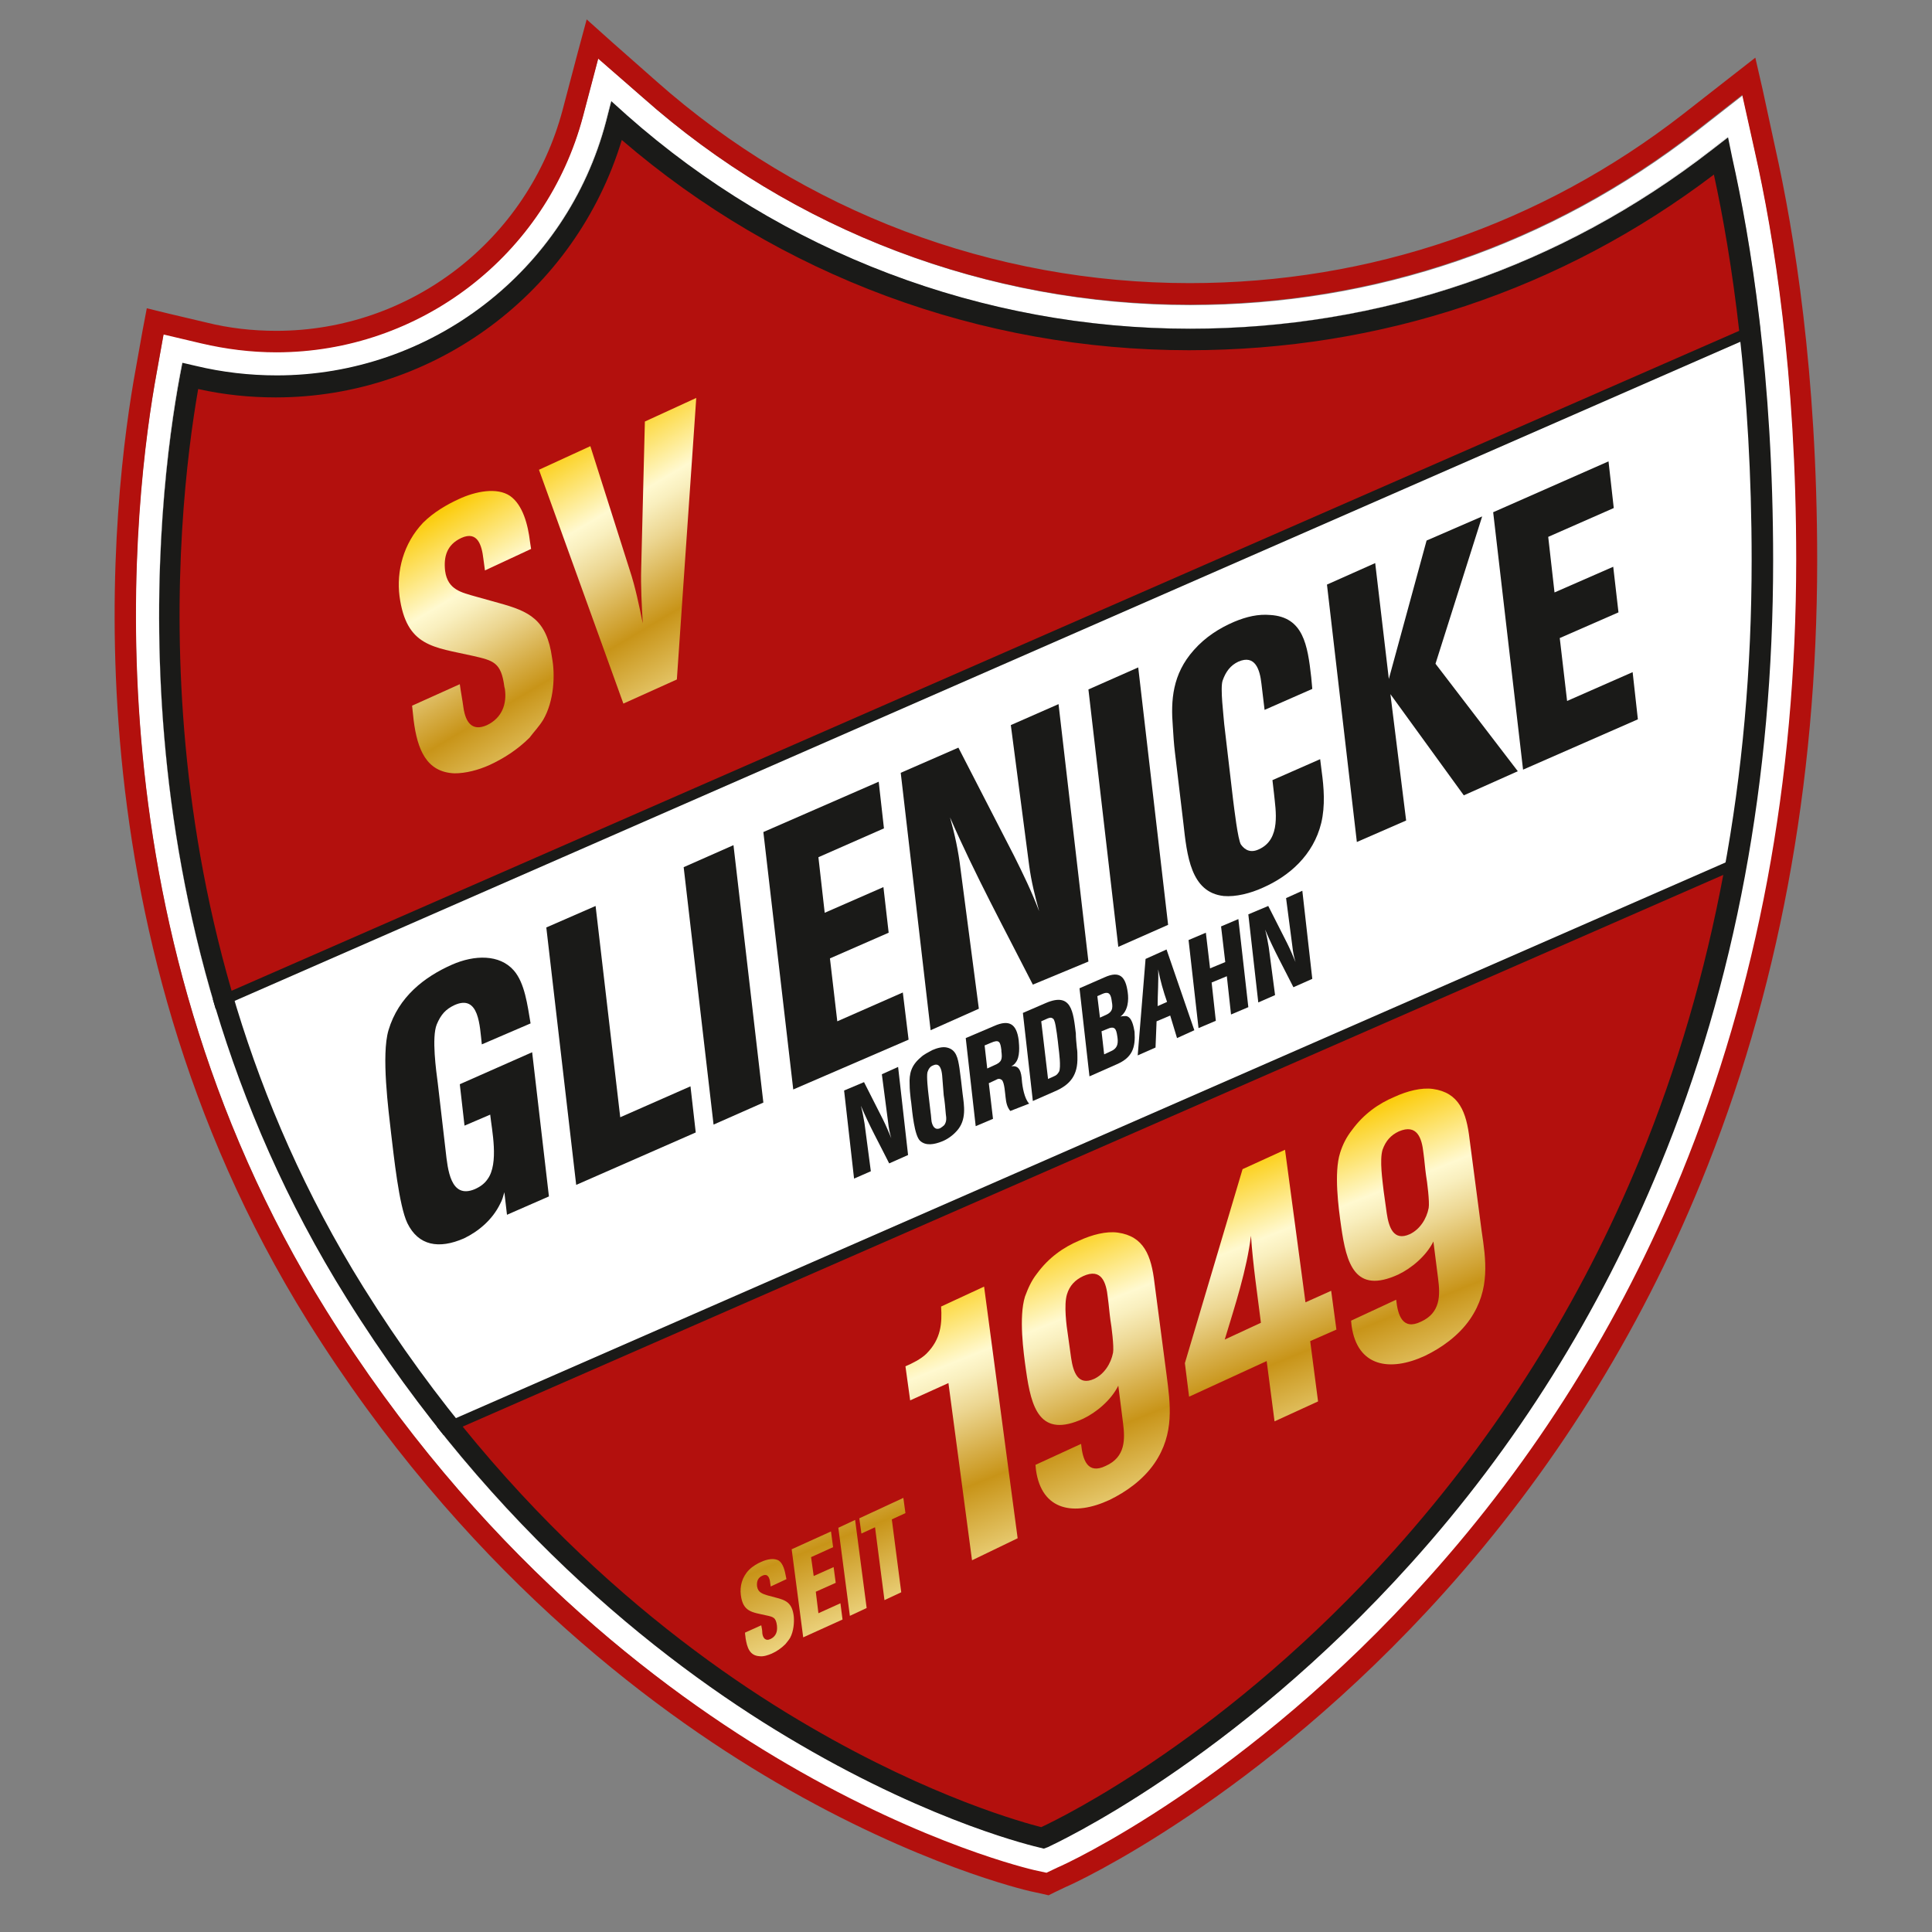 <svg xmlns="http://www.w3.org/2000/svg" xmlns:xlink="http://www.w3.org/1999/xlink" id="flaeche_2_-_text_gold" x="0px" y="0px" viewBox="0 0 368.5 368.5" style="enable-background:new 0 0 368.5 368.5;" xml:space="preserve"><rect x="0" y="0" width="368.5" height="368.5" fill="#808080" stroke="none"/><style type="text/css">	.st0{fill:#B3100D;}	.st1{fill:#FFFFFF;}	.st2{clip-path:url(#SVGID_00000075158873822030632190000017612832503302953351_);}	.st3{fill:#FFFFFF;stroke:#1A1A18;stroke-width:2;stroke-miterlimit:10;}	.st4{fill:#1A1A18;}	.st5{fill:url(#SVGID_00000160191434659857219390000017462244782249510061_);}	.st6{fill:url(#SVGID_00000058548439499527762120000005285367956190112652_);}	.st7{fill:url(#SVGID_00000124882479486592209060000009769715059838352301_);}	.st8{fill:url(#SVGID_00000108305518120321661950000010923356109343515522_);}	.st9{fill:url(#SVGID_00000098181089315831615090000007395413168396815543_);}	.st10{fill:url(#SVGID_00000181804678713582460120000015794331578905053574_);}	.st11{fill:url(#SVGID_00000148642038796189115570000010482538056627078055_);}	.st12{fill:url(#SVGID_00000112630557755685872190000001989639008508977313_);}	.st13{fill:url(#SVGID_00000011718491890322144020000005513168916359194297_);}	.st14{fill:url(#SVGID_00000147178146279893819120000016349723569601713815_);}</style><g id="flaeche_rot">	<path class="st0" d="M198.6,350.9c-0.8-0.2-19.6-4.5-45.4-19.6c-23.8-13.9-58-39.8-85.9-84.6C21.6,173.5,31.6,94.6,35.8,72.1l0.2-1  l1,0.2c5.2,1.2,10.5,1.9,15.7,1.9c30.1,0,56.5-20.4,64.3-49.5l0.4-1.6l1.2,1.1c29.9,26.5,68.4,41.1,108.4,41.1  c36.7,0,71.5-11.9,100.4-34.4l1.2-1l0.4,1.5c3.5,15.6,7.7,41.5,7.7,76.5c0,41.5-7.2,80.2-21.5,115c-11.4,27.8-27.3,53.2-47.2,75.3  c-34,37.8-67.3,53.1-68.7,53.7L199,351L198.6,350.9L198.6,350.9z"></path>	<path class="st1" d="M118.2,24.9c30.1,26.4,68.7,40.9,108.8,40.9c36.8,0,71.6-11.8,100.7-34.3c3.5,15.6,7.5,41.1,7.5,75.4  c0,41.4-7.2,79.8-21.3,114.4c-11.3,27.6-27.1,52.8-46.9,74.9c-33,36.7-65.3,52-68.1,53.3c-2-0.5-20.1-5-44.8-19.4  c-23.6-13.8-57.6-39.5-85.4-84.1c-45-72.2-35.6-150.1-31.4-173c5.1,1.2,10.4,1.8,15.5,1.8C83.2,74.7,110,54.3,118.2,24.9   M116.5,19.4l-1,3.9c-7.6,28.5-33.4,48.4-62.8,48.4c-5.1,0-10.3-0.6-15.4-1.8l-2.6-0.6l-0.5,2.6C30.1,94.4,20,173.9,66,247.5  c28.1,45.1,62.5,71.2,86.4,85.1c26,15.2,45.1,19.5,45.8,19.7l0.8,0.2l0.8-0.3c1.4-0.6,35.1-16,69.2-54.1c20-22.3,36-47.8,47.5-75.8  c14.3-34.9,21.6-73.8,21.6-115.5c0-35.1-4.2-61.1-7.8-76.8l-0.9-3.8l-3.1,2.4c-28.7,22.3-63.1,34.1-99.5,34.1  c-39.6,0-77.7-14.5-107.4-40.7L116.5,19.4L116.5,19.4L116.5,19.4z"></path></g><g id="schnittmaske_-_banner">	<g>		<defs>			<path id="SVGID_1_" d="M269.1,298.2c20-22.3,36-47.8,47.5-75.8c14.3-34.9,21.6-73.8,21.6-115.5c0-35.1-4.2-61.1-7.8-76.8    l-0.9-3.8l-3.1,2.4c-28.7,22.3-63.1,34.1-99.5,34.1c-39.6,0-77.7-14.5-107.4-40.7l-3-2.7l-1,3.9c-7.6,28.5-33.4,48.4-62.8,48.4    c-5.1,0-10.3-0.6-15.4-1.8l-2.6-0.6l-0.5,2.6c-4.2,22.6-14.2,102,31.7,175.7c28.1,45.1,62.5,71.2,86.4,85.1    c26,15.2,45.1,19.5,45.8,19.7l0.8,0.2l0.8-0.3C201.2,351.6,234.9,336.2,269.1,298.2L269.1,298.2z"></path>		</defs>		<clipPath id="SVGID_00000151527899657332318790000015035825180391802258_">			<use xlink:href="#SVGID_1_" style="overflow:visible;"></use>		</clipPath>		<g style="clip-path:url(#SVGID_00000151527899657332318790000015035825180391802258_);">			<polygon class="st3" points="495.9,92.6 -49.5,331.3 -48.2,230.5 497.1,-8.2    "></polygon>		</g>	</g></g><g id="kontur_schwarz">	<g id="XMLID_00000038371046402284025720000012690933495199058878_">		<g>			<path class="st1" d="M116.5,19.4l-1,3.9c-7.6,28.5-33.4,48.4-62.8,48.4c-5.1,0-10.3-0.6-15.4-1.8l-2.6-0.6l-0.5,2.6    C30.1,94.4,20,173.9,66,247.5c28.1,45.1,62.5,71.2,86.4,85.1c26,15.2,45.1,19.5,45.8,19.7l0.8,0.2l0.8-0.3    c1.4-0.6,35.1-16,69.2-54.1c20-22.3,36-47.8,47.5-75.8c14.3-34.9,21.6-73.8,21.6-115.5c0-35.1-4.2-61.1-7.8-76.8l-0.9-3.8    l-3.1,2.4c-28.7,22.3-63.1,34.1-99.5,34.1c-39.6,0-77.7-14.5-107.4-40.7L116.5,19.4z M334.8,29.1c3.6,15.9,7.9,42.3,7.9,77.8    c0,42.3-7.4,81.8-21.9,117.2c-11.6,28.4-27.9,54.4-48.3,77.1c-34.8,38.7-69.3,54.5-70.7,55.2l-2.1,1l-2.3-0.5    c-0.8-0.2-20.6-4.7-47.1-20.2c-24.3-14.2-59.4-40.8-88-86.6C15.4,174.9,25.6,94,29.9,71l1.3-7.3l7.2,1.7    c4.7,1.1,9.5,1.7,14.3,1.7c27.4,0,51.4-18.5,58.5-45l2.9-11l8.5,7.5c28.8,25.5,65.9,39.6,104.4,39.6c35.4,0,68.8-11.5,96.7-33.2    l8.7-6.8L334.8,29.1z"></path>			<path class="st0" d="M114.1,11.2l-2.9,11c-7,26.5-31.1,45-58.5,45c-4.8,0-9.6-0.6-14.3-1.7l-7.2-1.7L29.9,71    c-4.2,23-14.5,103.8,32.3,178.9c28.6,45.9,63.6,72.4,88,86.6c26.6,15.5,46.3,20,47.1,20.2l2.3,0.5l2.1-1    c1.5-0.6,36-16.4,70.7-55.2c20.4-22.7,36.6-48.6,48.3-77.1c14.5-35.5,21.9-74.9,21.9-117.2c0-35.5-4.3-61.9-7.9-77.8l-2.4-10.8    l-8.7,6.8c-27.9,21.7-61.3,33.2-96.7,33.2c-38.5,0-75.6-14-104.4-39.6L114.1,11.2z M338.6,28.2c3.6,16.1,8,42.8,8,78.7    c0,42.8-7.5,82.8-22.2,118.7c-11.8,28.9-28.3,55.2-49,78.2c-35.4,39.4-70.6,55.5-72.1,56.1l-2.1,1l-1.2,0.6l-1.3-0.3l-2.3-0.5    c-0.8-0.2-21.2-4.9-48.3-20.7c-24.7-14.4-60.3-41.4-89.4-88C11.2,175.8,21.6,93.7,25.9,70.3l1.3-7.3l0.8-4.2l4.1,1l7.2,1.7    c4.4,1.1,8.9,1.6,13.4,1.6c25.6,0,48-17.3,54.6-42.1l2.9-11l1.7-6.3l4.8,4.3l8.5,7.5c28.1,24.9,64.2,38.5,101.7,38.5    c34.5,0,67.1-11.2,94.2-32.3l8.7-6.8l5-3.9l1.4,6.1L338.6,28.2z"></path>			<path class="st4" d="M330.4,30.1c3.5,15.7,7.8,41.7,7.8,76.8c0,41.7-7.2,80.6-21.6,115.5c-11.5,28-27.4,53.5-47.5,75.8    c-34.2,38-67.8,53.4-69.2,54.1l-0.8,0.3l-0.8-0.2c-0.8-0.2-19.8-4.5-45.8-19.7c-23.9-13.9-58.3-40-86.4-85.1    C20,173.9,30.1,94.4,34.3,71.8l0.5-2.6l2.6,0.6c5,1.2,10.2,1.8,15.4,1.8c29.4,0,55.3-19.9,62.8-48.4l1-3.9l3,2.7    c29.6,26.2,67.8,40.7,107.4,40.7c36.4,0,70.8-11.8,99.5-34.1l3.1-2.4L330.4,30.1z M334.1,106.9c0-33.1-3.8-58-7.2-73.6    c-29,22-63.5,33.5-100.1,33.5c-39.8,0-78.1-14.2-108.2-40.1c-8.8,29-35.6,49.1-66,49.1c-4.9,0-9.9-0.5-14.8-1.6    c-4.2,24.1-12.7,100.4,31.5,171.3c27.7,44.4,61.5,70.1,85.1,83.8c23.5,13.7,41.1,18.4,44.2,19.2c4.3-2,35.6-17.4,67.4-52.9    c19.7-22,35.5-47.1,46.8-74.6C327,186.4,334.1,148.1,334.1,106.9z"></path>			<polygon class="st0" points="111.8,3.9 111.8,3.9 111.8,3.9    "></polygon>		</g>	</g></g><g id="text_-_agbook_bq_medcnd">	<g>		<path class="st4" d="M91.9,199.2c-0.4-3.5-0.5-9.6-5.2-7.5c-1.7,0.8-2.6,1.8-3.4,3.7c-1,2.5-0.1,8.9,0.2,11.2l1.5,12.9   c0.4,3.5,0.9,9.3,5.6,7.3c0.9-0.4,1.8-1,2.4-1.9c2.2-3,0.8-9.4,0.5-12.3l-4.9,2.1l-0.9-7.9l13.8-6.1l3.2,27.5l-8,3.5l-0.5-4.3   c-0.2,0.7-0.4,1.5-0.8,2.2c-1.5,3.1-4.2,5.3-6.9,6.6c-4.8,2.1-8.7,1.4-10.8-2.9c-1.6-3.3-2.6-13-3.1-17.1   c-0.5-4.4-1.9-15-0.5-19.7c1.9-6.4,6.9-10.2,12.1-12.5c4.3-1.9,9.1-2,11.8,1.1c2.1,2.4,2.6,6.6,3.2,10.1L91.9,199.2L91.9,199.2z"></path>		<path class="st4" d="M109.9,226l-5.7-49.1l9.4-4.1l4.7,40.3l13.4-5.9l1,8.8L109.9,226L109.9,226z"></path>		<path class="st4" d="M136.1,214.5l-5.7-49.1l9.5-4.2l5.7,49.1L136.1,214.5z"></path>		<path class="st4" d="M151.3,207.8l-5.7-49.1l22-9.6l1,8.9l-12.5,5.5l1.2,10.6l11.2-4.9l1,8.7l-11.2,4.9l1.4,12l12.5-5.5l1.1,9   L151.3,207.8L151.3,207.8z"></path>		<path class="st4" d="M197,187.8c-5.4-10.6-11-20.9-15.8-31.9c0.9,3.2,1.6,6.4,2,9.8l3.5,26.7l-9.2,4.1l-5.7-49.1l11-4.8l10.6,20.6   c1.7,3.4,3.4,6.9,4.8,10.6c-0.8-2.9-1.5-5.7-1.9-8.7l-3.5-26.8l9.1-4l5.7,49.1L197,187.8L197,187.8z"></path>		<path class="st4" d="M213.3,180.6l-5.7-49.1l9.5-4.2l5.7,49.1L213.3,180.6z"></path>		<path class="st4" d="M252,157c-1.5,6.1-6.1,10.1-11.1,12.3c-2.4,1.1-5.2,1.8-7.5,1.6c-6.3-0.7-7-7.7-7.7-14l-1.6-13.4   c-0.2-1.6-0.3-3.3-0.4-4.9c-0.4-5-0.1-10,4-14.6c2.2-2.5,4.9-4.2,7.7-5.4c2.4-1,4.6-1.5,6.9-1.3c6.3,0.4,7.1,5.7,7.8,11.9l0.2,2.2   l-9.1,4l-0.6-5c-0.3-2.7-1.2-5.6-4.4-4.2c-1.5,0.7-2.4,1.9-3,3.6c-0.5,1.4,0.2,6.8,0.3,8.3l1.7,14.5c0.2,1.5,0.9,7.6,1.5,8.5   c0.8,1.1,1.9,1.6,3.4,0.9c4.3-1.9,3.2-7.5,2.9-10.6l-0.3-2.6l9.1-4l0.3,2.4C252.5,150.1,252.8,153.7,252,157L252,157z"></path>		<path class="st4" d="M279.2,151.7l-14-19.3l3,24.1l-9.4,4.1l-5.7-49.1l9.2-4.1l2.6,22.1l7.2-26.4l10.6-4.6l-8.9,28.1l15.7,20.5   L279.2,151.7L279.2,151.7z"></path>		<path class="st4" d="M290.5,146.8l-5.7-49.1l22-9.7l1,8.9l-12.5,5.5l1.2,10.6l11.2-4.9l1,8.7l-11.2,4.9l1.4,12l12.5-5.5l1,9   L290.5,146.8L290.5,146.8z"></path>	</g>	<g>		<path class="st4" d="M169.6,221.9c-1.8-3.6-3.8-7.2-5.4-11c0.3,1.1,0.5,2.2,0.7,3.4l1.2,9.1l-3.2,1.4L161,208l3.8-1.6l3.6,7.1   c0.6,1.2,1.1,2.4,1.6,3.6c-0.3-1-0.5-2-0.6-3l-1.2-9.2l3.1-1.4l1.9,16.8L169.6,221.9L169.6,221.9z"></path>		<path class="st4" d="M182.5,215.7c-0.8,0.9-1.8,1.6-2.8,2c-1.5,0.6-3.1,0.9-4.2-0.1c-1.1-1-1.5-5.5-1.7-7.3l-0.1-0.7   c-0.1-0.9-0.2-1.8-0.2-2.8c-0.1-2,0.3-3.6,2.1-5.1c0.6-0.6,1.5-1,2.2-1.4c0.9-0.4,2-0.7,2.8-0.5c1.8,0.4,2.1,2,2.4,3.9   c0.1,0.8,0.2,1.6,0.3,2.3l0.3,2.6C183.9,210.9,184.4,213.6,182.5,215.7L182.5,215.7z M179.7,205.1c-0.1-1-0.4-2.5-1.7-1.9   c-0.6,0.2-0.9,0.7-1.1,1.3c-0.2,0.8,0.1,3.5,0.2,4.3c0.1,1.1,0.3,2.3,0.4,3.4c0.1,0.6,0.1,1.2,0.2,1.8c0.2,0.8,0.6,1.6,1.6,1.2   c0.2-0.1,0.6-0.4,0.8-0.6c0.5-0.7,0.4-1.4,0.3-2.1c-0.1-1.2-0.2-2.4-0.4-3.6L179.7,205.1L179.7,205.1z"></path>		<path class="st4" d="M192.7,211.9c-0.6-0.7-0.8-1.6-0.9-2.6c-0.1-0.7-0.2-2.8-0.7-3.3c-0.4-0.3-0.7-0.3-1.2,0l-1.3,0.6l0.8,6.8   l-3.3,1.4l-1.9-16.8l5.4-2.3c2.9-1.3,4.3-0.4,4.7,2.7c0.1,1.1,0.3,3.2-0.6,4.3c-0.2,0.3-0.5,0.5-0.8,0.7c1.6-0.3,1.9,1.2,2,2.6   c0.1,1.3,0.5,3.6,1.4,4.5L192.7,211.9L192.7,211.9z M191,200.3c-0.2-1.6-0.4-2.1-2-1.4l-1.2,0.5l0.5,4.4l1.3-0.6   c1.5-0.6,1.6-1.2,1.4-2.7L191,200.3L191,200.3z"></path>		<path class="st4" d="M205.4,199.9c0.1,0.6,0.1,1.1,0.1,1.7c0.1,3.4-1.3,5.3-4.4,6.6L197,210l-1.9-16.8l4.4-1.9   c4.9-2.1,5.2,1.7,5.7,5.8C205.2,197.9,205.3,198.9,205.4,199.9L205.4,199.9z M201.1,194.7c-0.1-0.3-0.2-0.4-0.4-0.5   c-0.3-0.2-0.8,0-1.2,0.2l-0.9,0.4l1.3,11l1.1-0.5c0.5-0.2,0.7-0.4,1-0.9c0.4-0.8,0-3.8-0.1-4.6   C201.8,198.8,201.4,195.3,201.1,194.7L201.1,194.7z"></path>		<path class="st4" d="M213,203l-5.2,2.3l-1.9-16.8l4.8-2.1c2.9-1.3,4-0.1,4.4,2.9c0.2,1.4,0.1,3.5-1.4,4.6c0.4-0.1,0.7-0.1,1.1-0.1   c1.1,0.2,1.4,1.9,1.6,3C216.6,199.8,216,201.7,213,203L213,203z M210.2,189.6l-0.9,0.4l0.5,4.1l1.1-0.5c1.6-0.7,1.3-1.7,1.1-3   C211.8,189.4,211.3,189.1,210.2,189.6L210.2,189.6z M211.1,196.3l-1,0.4l0.5,4.4c0.4-0.2,0.9-0.4,1.3-0.6c1.4-0.6,1.4-1.7,1.2-2.9   C212.9,196.2,212.6,195.6,211.1,196.3L211.1,196.3z"></path>		<path class="st4" d="M224.5,198l-1.3-4.3l-2.6,1.1l-0.2,5l-3.4,1.5l1.5-18.4l4-1.8l5.3,15.4L224.5,198L224.5,198z M220.9,184.9   c0.1,2.3-0.1,4.6-0.1,7l1.8-0.8C221.9,189.1,221.3,187,220.9,184.9z"></path>		<path class="st4" d="M234.8,193.5l-0.8-7.3l-2.9,1.2l0.8,7.3l-3.3,1.4l-1.9-16.8l3.3-1.4l0.8,6.8l2.9-1.2l-0.8-6.8l3.3-1.4   l1.9,16.8L234.8,193.5L234.8,193.5z"></path>		<path class="st4" d="M246.7,188.3c-1.8-3.6-3.8-7.2-5.4-11c0.3,1.1,0.5,2.2,0.7,3.4l1.2,9.1l-3.2,1.4l-1.9-16.8l3.8-1.6l3.6,7.1   c0.6,1.2,1.1,2.4,1.6,3.6c-0.3-1-0.5-2-0.6-3l-1.2-9.2l3.1-1.4l1.9,16.8L246.7,188.3L246.7,188.3z"></path>	</g>			<linearGradient id="SVGID_00000018204437802200538690000002416231786810305677_" gradientUnits="userSpaceOnUse" x1="77.988" y1="267.979" x2="111.328" y2="211.979" gradientTransform="matrix(1 0 0 -1 0 368)">		<stop offset="0" style="stop-color:#FBCA00"></stop>		<stop offset="0.25" style="stop-color:#FFF9D0"></stop>		<stop offset="0.3" style="stop-color:#F9EFBE"></stop>		<stop offset="0.39" style="stop-color:#ECD691"></stop>		<stop offset="0.51" style="stop-color:#D7AF4A"></stop>		<stop offset="0.6" style="stop-color:#C89418"></stop>		<stop offset="0.81" style="stop-color:#E8CC73"></stop>		<stop offset="0.87" style="stop-color:#F1DC8D"></stop>		<stop offset="1" style="stop-color:#FFF9D0"></stop>	</linearGradient>	<path style="fill:url(#SVGID_00000018204437802200538690000002416231786810305677_);" d="M103.6,137.3c-0.8,1.3-1.7,2.2-2.6,3.4  c-2.3,2.3-5,4-7.6,5.2c-2.2,1-4.6,1.6-6.7,1.6c-5.4-0.2-7.1-4.6-7.8-10.1c-0.1-0.9-0.2-1.9-0.3-2.8l9.1-4.1c0.2,1.5,0.5,3,0.7,4.5  c0.4,2.7,1.6,4.6,4.5,3.3c2.9-1.4,3.8-4.1,3.4-6.9l-0.1-0.4c-0.6-4.7-2.1-5-6-5.9c-7.5-1.7-12.7-1.7-14-11.4  c-0.6-4.7,0.7-10,4.5-14c2-2,4.6-3.5,6.8-4.5c3.2-1.5,7.3-2.3,9.8-0.6c2.4,1.7,3.4,5.4,3.8,8.8l0.2,1.3l-8.8,4.1l-0.3-2.2  c-0.3-2.6-1.1-5.4-4.2-4c-2.8,1.3-3.4,3.6-3.1,6.3c0.5,3.6,3.1,4.1,5.9,4.9l4.3,1.2c5.8,1.6,9.2,3.1,10.2,10.5  C105.9,128.7,105.7,133.7,103.6,137.3L103.6,137.3z"></path>			<linearGradient id="SVGID_00000127755631071189719560000000975884672956800949_" gradientUnits="userSpaceOnUse" x1="111.711" y1="286.871" x2="145.041" y2="230.871" gradientTransform="matrix(1 0 0 -1 0 368)">		<stop offset="0" style="stop-color:#FBCA00"></stop>		<stop offset="0.25" style="stop-color:#FFF9D0"></stop>		<stop offset="0.3" style="stop-color:#F9EFBE"></stop>		<stop offset="0.39" style="stop-color:#ECD691"></stop>		<stop offset="0.51" style="stop-color:#D7AF4A"></stop>		<stop offset="0.6" style="stop-color:#C89418"></stop>		<stop offset="0.81" style="stop-color:#E8CC73"></stop>		<stop offset="0.87" style="stop-color:#F1DC8D"></stop>		<stop offset="1" style="stop-color:#FFF9D0"></stop>	</linearGradient>	<path style="fill:url(#SVGID_00000127755631071189719560000000975884672956800949_);" d="M129.1,129.6l-10.2,4.6l-16.1-44.6  l9.8-4.5l7.5,23.6c1.1,3.3,1.8,6.8,2.5,10.2c-0.2-3.5-0.4-7-0.3-10.5l0.7-28l9.8-4.5L129.1,129.6L129.1,129.6z"></path>	<g>					<linearGradient id="SVGID_00000000210698520511728890000017659704278350006713_" gradientUnits="userSpaceOnUse" x1="128.769" y1="104.495" x2="153.269" y2="43.495" gradientTransform="matrix(1 0 0 -1 0 368)">			<stop offset="0" style="stop-color:#FBCA00"></stop>			<stop offset="0.25" style="stop-color:#FFF9D0"></stop>			<stop offset="0.3" style="stop-color:#F9EFBE"></stop>			<stop offset="0.39" style="stop-color:#ECD691"></stop>			<stop offset="0.51" style="stop-color:#D7AF4A"></stop>			<stop offset="0.6" style="stop-color:#C89418"></stop>			<stop offset="0.81" style="stop-color:#E8CC73"></stop>			<stop offset="0.87" style="stop-color:#F1DC8D"></stop>			<stop offset="1" style="stop-color:#FFF9D0"></stop>		</linearGradient>		<path style="fill:url(#SVGID_00000000210698520511728890000017659704278350006713_);" d="M150.7,312.4c-0.3,0.5-0.6,0.8-0.9,1.2   c-0.8,0.8-1.7,1.4-2.6,1.8c-0.7,0.3-1.6,0.6-2.3,0.5c-1.9-0.1-2.4-1.6-2.7-3.5c0-0.3-0.1-0.6-0.1-1l3.1-1.4c0.1,0.5,0.2,1,0.2,1.5   c0.1,0.9,0.6,1.6,1.6,1.1s1.3-1.4,1.2-2.4l0-0.1c-0.2-1.6-0.7-1.7-2.1-2c-2.6-0.6-4.4-0.6-4.8-3.9c-0.2-1.6,0.2-3.4,1.6-4.8   c0.7-0.7,1.6-1.2,2.3-1.5c1.1-0.5,2.5-0.8,3.4-0.2c0.8,0.6,1.1,1.9,1.3,3l0.1,0.5l-3,1.4l-0.1-0.7c-0.1-0.9-0.4-1.8-1.4-1.4   c-1,0.4-1.2,1.2-1.1,2.1c0.2,1.2,1.1,1.4,2,1.7l1.5,0.4c2,0.5,3.2,1,3.5,3.6C151.5,309.4,151.4,311.1,150.7,312.4L150.7,312.4z"></path>					<linearGradient id="SVGID_00000114758112431137816660000016450834903181991338_" gradientUnits="userSpaceOnUse" x1="138.711" y1="108.49" x2="163.211" y2="47.49" gradientTransform="matrix(1 0 0 -1 0 368)">			<stop offset="0" style="stop-color:#FBCA00"></stop>			<stop offset="0.25" style="stop-color:#FFF9D0"></stop>			<stop offset="0.3" style="stop-color:#F9EFBE"></stop>			<stop offset="0.39" style="stop-color:#ECD691"></stop>			<stop offset="0.51" style="stop-color:#D7AF4A"></stop>			<stop offset="0.6" style="stop-color:#C89418"></stop>			<stop offset="0.81" style="stop-color:#E8CC73"></stop>			<stop offset="0.87" style="stop-color:#F1DC8D"></stop>			<stop offset="1" style="stop-color:#FFF9D0"></stop>		</linearGradient>		<path style="fill:url(#SVGID_00000114758112431137816660000016450834903181991338_);" d="M153.2,312.3l-2.2-16.8l7.5-3.4l0.4,3   l-4.2,1.9l0.5,3.6l3.8-1.7l0.4,3l-3.8,1.7l0.5,4.1l4.2-1.9l0.4,3.1L153.2,312.3L153.2,312.3z"></path>					<linearGradient id="SVGID_00000141420296780630851630000004816655180832836227_" gradientUnits="userSpaceOnUse" x1="145.638" y1="111.279" x2="170.138" y2="50.269" gradientTransform="matrix(1 0 0 -1 0 368)">			<stop offset="0" style="stop-color:#FBCA00"></stop>			<stop offset="0.25" style="stop-color:#FFF9D0"></stop>			<stop offset="0.3" style="stop-color:#F9EFBE"></stop>			<stop offset="0.39" style="stop-color:#ECD691"></stop>			<stop offset="0.51" style="stop-color:#D7AF4A"></stop>			<stop offset="0.6" style="stop-color:#C89418"></stop>			<stop offset="0.81" style="stop-color:#E8CC73"></stop>			<stop offset="0.87" style="stop-color:#F1DC8D"></stop>			<stop offset="1" style="stop-color:#FFF9D0"></stop>		</linearGradient>		<path style="fill:url(#SVGID_00000141420296780630851630000004816655180832836227_);" d="M162.1,308.2l-2.2-16.8l3.2-1.5l2.2,16.8   L162.1,308.2L162.1,308.2z"></path>					<linearGradient id="SVGID_00000000218453214388472230000002097110557082864003_" gradientUnits="userSpaceOnUse" x1="153.669" y1="114.5" x2="178.169" y2="53.5" gradientTransform="matrix(1 0 0 -1 0 368)">			<stop offset="0" style="stop-color:#FBCA00"></stop>			<stop offset="0.25" style="stop-color:#FFF9D0"></stop>			<stop offset="0.3" style="stop-color:#F9EFBE"></stop>			<stop offset="0.39" style="stop-color:#ECD691"></stop>			<stop offset="0.51" style="stop-color:#D7AF4A"></stop>			<stop offset="0.6" style="stop-color:#C89418"></stop>			<stop offset="0.81" style="stop-color:#E8CC73"></stop>			<stop offset="0.87" style="stop-color:#F1DC8D"></stop>			<stop offset="1" style="stop-color:#FFF9D0"></stop>		</linearGradient>		<path style="fill:url(#SVGID_00000000218453214388472230000002097110557082864003_);" d="M170.1,289.8l1.8,13.9l-3.2,1.5   l-1.8-13.9l-2.6,1.2l-0.4-2.9l8.4-3.9l0.4,2.9L170.1,289.8L170.1,289.8z"></path>					<linearGradient id="SVGID_00000067916200687179647400000008501083323063412917_" gradientUnits="userSpaceOnUse" x1="175.75" y1="123.366" x2="200.25" y2="62.366" gradientTransform="matrix(1 0 0 -1 0 368)">			<stop offset="0" style="stop-color:#FBCA00"></stop>			<stop offset="0.25" style="stop-color:#FFF9D0"></stop>			<stop offset="0.3" style="stop-color:#F9EFBE"></stop>			<stop offset="0.39" style="stop-color:#ECD691"></stop>			<stop offset="0.51" style="stop-color:#D7AF4A"></stop>			<stop offset="0.6" style="stop-color:#C89418"></stop>			<stop offset="0.81" style="stop-color:#E8CC73"></stop>			<stop offset="0.87" style="stop-color:#F1DC8D"></stop>			<stop offset="1" style="stop-color:#FFF9D0"></stop>		</linearGradient>		<path style="fill:url(#SVGID_00000067916200687179647400000008501083323063412917_);" d="M185.4,297.6l-4.5-33.8l-7.3,3.3   l-0.9-6.5c1.2-0.5,3-1.4,4-2.4c2.8-2.8,3-5.8,2.8-9l8.2-3.8l6.4,48L185.4,297.6L185.4,297.6z"></path>					<linearGradient id="SVGID_00000102537299355946425590000000635562844961365684_" gradientUnits="userSpaceOnUse" x1="198.263" y1="132.413" x2="222.763" y2="71.413" gradientTransform="matrix(1 0 0 -1 0 368)">			<stop offset="0" style="stop-color:#FBCA00"></stop>			<stop offset="0.25" style="stop-color:#FFF9D0"></stop>			<stop offset="0.3" style="stop-color:#F9EFBE"></stop>			<stop offset="0.39" style="stop-color:#ECD691"></stop>			<stop offset="0.51" style="stop-color:#D7AF4A"></stop>			<stop offset="0.6" style="stop-color:#C89418"></stop>			<stop offset="0.81" style="stop-color:#E8CC73"></stop>			<stop offset="0.87" style="stop-color:#F1DC8D"></stop>			<stop offset="1" style="stop-color:#FFF9D0"></stop>		</linearGradient>		<path style="fill:url(#SVGID_00000102537299355946425590000000635562844961365684_);" d="M220.2,279.1c-2.2,3.2-5.5,5.5-8.6,7   c-6.7,3.1-12.9,2.1-14-5.7l-0.1-1l8.7-4c0.3,3,1.2,5.9,4.7,4.2c3.8-1.7,3.7-5.1,3.3-8.2l-0.9-7.1c-1.4,2.8-4.2,5.1-6.7,6.3   c-8.3,3.8-9.9-2.1-10.9-9.2c-0.5-3.5-1.4-10.2-0.2-14.1c0.6-1.6,1.2-3,2.3-4.4c2.2-3,5-5,8.1-6.3c2.4-1.1,5.1-1.8,7.3-1.5   c5,0.7,6.4,4.4,7,9.6l2.3,17.5C223.2,267.7,224.1,273.4,220.2,279.1L220.2,279.1z M206.6,243.4c-1.5,0.7-2.6,1.8-3.1,3.5   c-0.6,2-0.1,5.9,0.2,7.8l0.6,4.3c0.4,2.7,1.3,5.4,4.4,4c1.9-0.9,3.2-2.9,3.6-5c0.2-1.1-0.3-5.1-0.5-6.2c-0.2-1.4-0.3-2.9-0.5-4.3   C211,244.6,210.1,241.8,206.6,243.4L206.6,243.4z"></path>					<linearGradient id="SVGID_00000173157845021115012500000009297752936348428697_" gradientUnits="userSpaceOnUse" x1="228.179" y1="144.429" x2="252.679" y2="83.429" gradientTransform="matrix(1 0 0 -1 0 368)">			<stop offset="0" style="stop-color:#FBCA00"></stop>			<stop offset="0.25" style="stop-color:#FFF9D0"></stop>			<stop offset="0.3" style="stop-color:#F9EFBE"></stop>			<stop offset="0.39" style="stop-color:#ECD691"></stop>			<stop offset="0.51" style="stop-color:#D7AF4A"></stop>			<stop offset="0.6" style="stop-color:#C89418"></stop>			<stop offset="0.81" style="stop-color:#E8CC73"></stop>			<stop offset="0.87" style="stop-color:#F1DC8D"></stop>			<stop offset="1" style="stop-color:#FFF9D0"></stop>		</linearGradient>		<path style="fill:url(#SVGID_00000173157845021115012500000009297752936348428697_);" d="M249.9,255.8l1.5,11.5l-8.3,3.8   l-1.5-11.5l-14.8,6.8L226,260l11-37l8.1-3.7l3.9,29.1l4.9-2.2l1,7.4L249.9,255.8L249.9,255.8z M233.6,255.5l6.9-3.2   c-0.7-5.6-1.5-10.9-1.9-16.6C237.8,242.2,235.6,248.9,233.6,255.5L233.6,255.5z"></path>					<linearGradient id="SVGID_00000046306942788021753580000003397110022457825685_" gradientUnits="userSpaceOnUse" x1="259.611" y1="157.052" x2="284.111" y2="96.052" gradientTransform="matrix(1 0 0 -1 0 368)">			<stop offset="0" style="stop-color:#FBCA00"></stop>			<stop offset="0.25" style="stop-color:#FFF9D0"></stop>			<stop offset="0.3" style="stop-color:#F9EFBE"></stop>			<stop offset="0.39" style="stop-color:#ECD691"></stop>			<stop offset="0.51" style="stop-color:#D7AF4A"></stop>			<stop offset="0.6" style="stop-color:#C89418"></stop>			<stop offset="0.81" style="stop-color:#E8CC73"></stop>			<stop offset="0.87" style="stop-color:#F1DC8D"></stop>			<stop offset="1" style="stop-color:#FFF9D0"></stop>		</linearGradient>		<path style="fill:url(#SVGID_00000046306942788021753580000003397110022457825685_);" d="M280.4,251.6c-2.2,3.2-5.5,5.5-8.6,7   c-6.7,3.1-12.9,2.1-14-5.7l-0.1-1l8.6-4c0.3,2.9,1.2,5.9,4.7,4.2c3.8-1.7,3.7-5.1,3.3-8.2l-0.9-7.1c-1.4,2.8-4.2,5.1-6.7,6.3   c-8.3,3.8-9.9-2.1-10.9-9.2c-0.5-3.5-1.4-10.2-0.2-14c0.5-1.6,1.2-3,2.3-4.4c2.2-3,5-5,8.1-6.3c2.4-1.1,5.1-1.8,7.3-1.5   c5,0.7,6.4,4.4,7,9.6l2.3,17.5C283.4,240.2,284.3,245.9,280.4,251.6L280.4,251.6z M266.8,215.8c-1.5,0.7-2.5,1.8-3.1,3.5   c-0.6,2,0,5.9,0.2,7.8l0.6,4.3c0.4,2.7,1.3,5.4,4.4,4c1.9-0.9,3.2-2.9,3.6-5c0.2-1.1-0.3-5.1-0.5-6.2c-0.2-1.4-0.3-2.9-0.5-4.3   C271.2,217.1,270.3,214.3,266.8,215.8L266.8,215.8z"></path>	</g></g></svg>